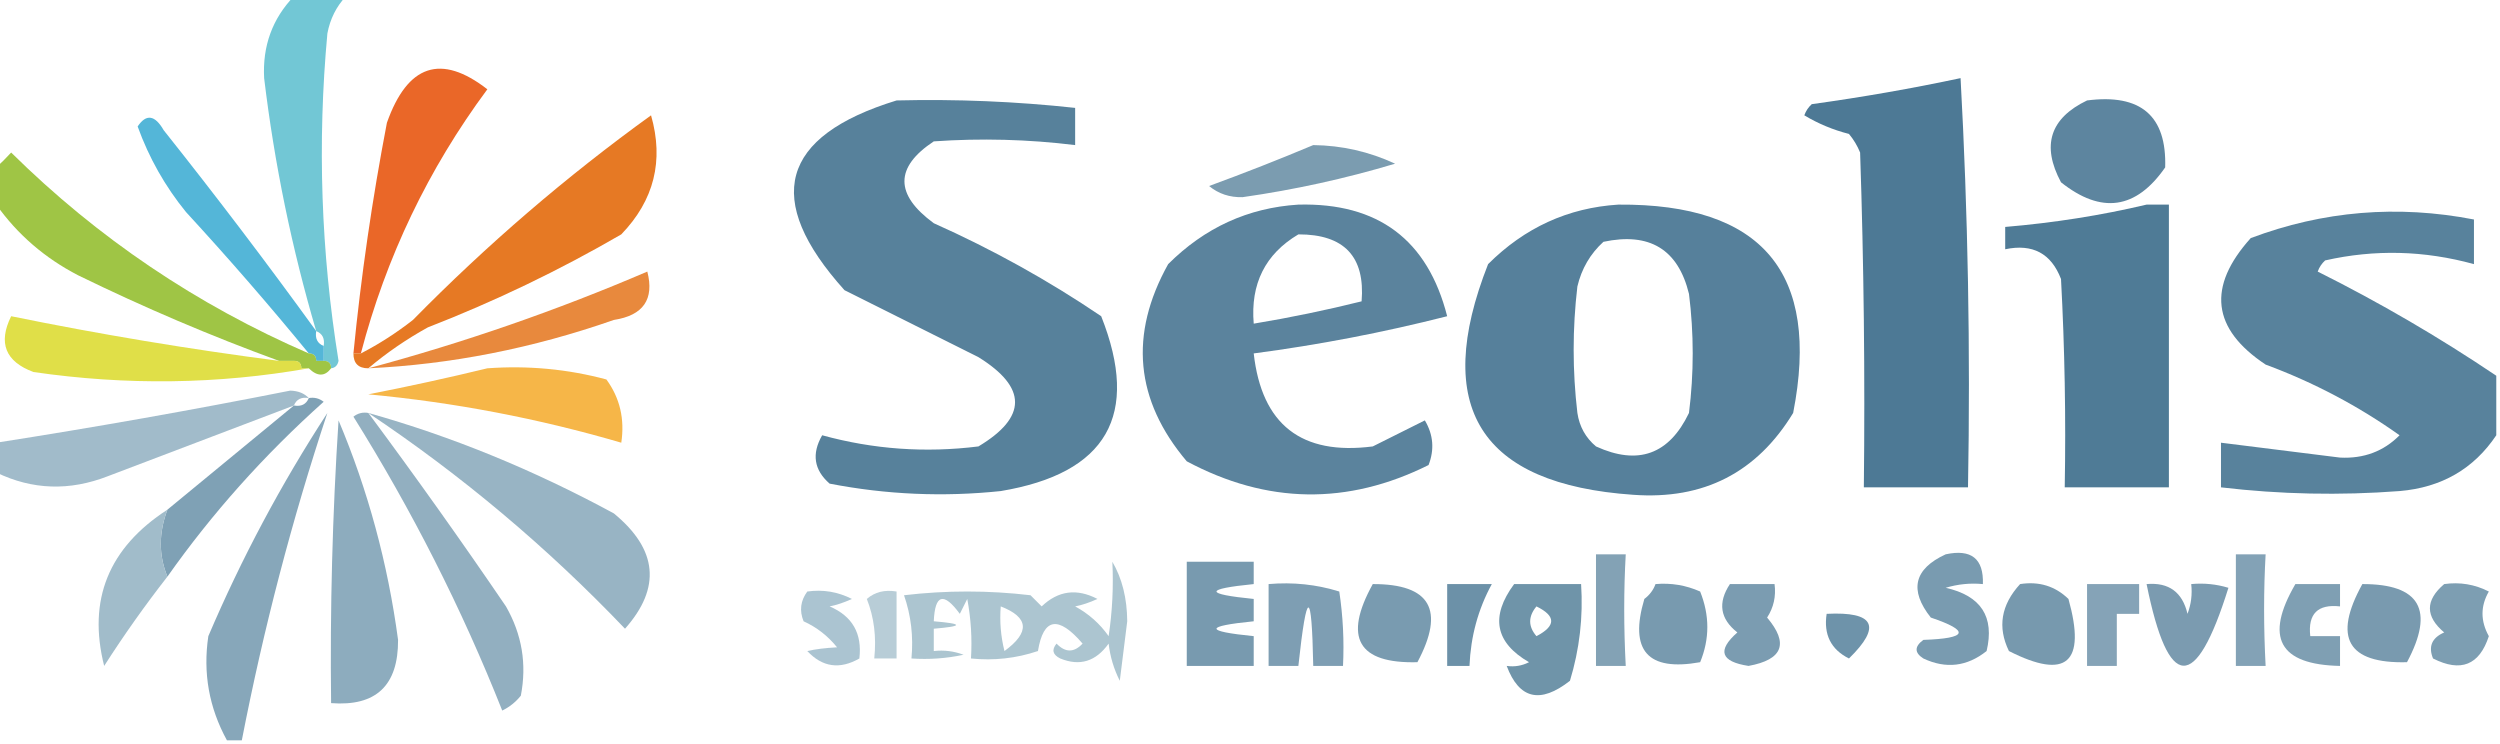 <?xml version="1.0" encoding="UTF-8"?>
<!DOCTYPE svg PUBLIC "-//W3C//DTD SVG 1.1//EN" "http://www.w3.org/Graphics/SVG/1.1/DTD/svg11.dtd">
<svg xmlns="http://www.w3.org/2000/svg" version="1.1" width="336px" height="100px" style="shape-rendering:geometricPrecision; text-rendering:geometricPrecision; image-rendering:optimizeQuality; fill-rule:evenodd; clip-rule:evenodd" xmlns:xlink="http://www.w3.org/1999/xlink">
<g><path style="opacity:0.854" fill="#5abdce" d="M 39.5,-0.5 C 41.833,-0.5 44.167,-0.5 46.5,-0.5C 45.2,0.882 44.366,2.548 44,4.5C 42.64,19.215 43.14,33.882 45.5,48.5C 45.376,49.107 45.043,49.44 44.5,49.5C 44.5,48.833 44.167,48.5 43.5,48.5C 43.5,47.833 43.5,47.167 43.5,46.5C 43.672,45.508 43.338,44.842 42.5,44.5C 39.221,33.382 36.888,22.049 35.5,10.5C 35.269,6.188 36.602,2.521 39.5,-0.5 Z"/></g>
<g><path style="opacity:0.902" fill="#e75711" d="M 48.5,47.5 C 48.167,47.5 47.833,47.5 47.5,47.5C 48.526,37.105 50.026,26.772 52,16.5C 54.773,8.665 59.273,7.165 65.5,12C 57.561,22.712 51.894,34.546 48.5,47.5 Z"/></g>
<g><path style="opacity:0.958" fill="#467491" d="M 263.5,10.5 C 264.497,28.659 264.83,46.992 264.5,65.5C 259.833,65.5 255.167,65.5 250.5,65.5C 250.667,50.496 250.5,35.496 250,20.5C 249.626,19.584 249.126,18.75 248.5,18C 246.369,17.457 244.369,16.624 242.5,15.5C 242.709,14.914 243.043,14.414 243.5,14C 250.346,13.05 257.012,11.884 263.5,10.5 Z"/></g>
<g><path style="opacity:0.906" fill="#467491" d="M 120.5,13.5 C 128.534,13.302 136.534,13.635 144.5,14.5C 144.5,16.167 144.5,17.833 144.5,19.5C 138.178,18.723 131.845,18.556 125.5,19C 120.243,22.48 120.243,26.146 125.5,30C 133.435,33.547 140.935,37.714 148,42.5C 153.268,55.787 148.768,63.62 134.5,66C 126.778,66.812 119.111,66.478 111.5,65C 109.396,63.164 109.062,60.998 110.5,58.5C 117.382,60.392 124.382,60.892 131.5,60C 138.063,56.072 138.063,52.072 131.5,48C 125.5,45 119.5,42 113.5,39C 102.519,26.803 104.852,18.303 120.5,13.5 Z"/></g>
<g><path style="opacity:0.875" fill="#467491" d="M 280.5,13.5 C 287.718,12.566 291.218,15.566 291,22.5C 287.086,28.142 282.42,28.809 277,24.5C 274.35,19.562 275.517,15.895 280.5,13.5 Z"/></g>
<g><path style="opacity:0.745" fill="#1a9dcb" d="M 42.5,44.5 C 42.328,45.492 42.662,46.158 43.5,46.5C 43.5,47.167 43.5,47.833 43.5,48.5C 43.167,48.5 42.833,48.5 42.5,48.5C 42.5,47.833 42.167,47.5 41.5,47.5C 36.209,41.038 30.709,34.705 25,28.5C 22.193,25.056 20.027,21.223 18.5,17C 19.648,15.274 20.814,15.441 22,17.5C 29.081,26.401 35.914,35.401 42.5,44.5 Z"/></g>
<g><path style="opacity:0.894" fill="#e3690b" d="M 49.5,49.5 C 48.167,49.5 47.5,48.833 47.5,47.5C 47.833,47.5 48.167,47.5 48.5,47.5C 50.932,46.25 53.266,44.75 55.5,43C 65.43,32.898 76.097,23.731 87.5,15.5C 89.247,21.594 87.914,26.927 83.5,31.5C 75.17,36.334 66.503,40.501 57.5,44C 54.593,45.609 51.927,47.442 49.5,49.5 Z"/></g>
<g><path style="opacity:0.713" fill="#467491" d="M 176.5,19.5 C 180.346,19.545 184.013,20.378 187.5,22C 180.798,24.007 173.965,25.507 167,26.5C 165.272,26.546 163.772,26.046 162.5,25C 167.306,23.237 171.972,21.404 176.5,19.5 Z"/></g>
<g><path style="opacity:0.807" fill="#88b719" d="M 41.5,47.5 C 42.167,47.5 42.5,47.833 42.5,48.5C 42.833,48.5 43.167,48.5 43.5,48.5C 44.167,48.5 44.5,48.833 44.5,49.5C 43.652,50.625 42.652,50.625 41.5,49.5C 41.167,49.5 40.833,49.5 40.5,49.5C 40.5,48.833 40.167,48.5 39.5,48.5C 38.833,48.5 38.167,48.5 37.5,48.5C 28.396,45.179 19.396,41.345 10.5,37C 6.025,34.686 2.358,31.52 -0.5,27.5C -0.5,25.833 -0.5,24.167 -0.5,22.5C 0.151,21.909 0.818,21.243 1.5,20.5C 13.126,31.983 26.459,40.983 41.5,47.5 Z"/></g>
<g><path style="opacity:0.946" fill="#467491" d="M 288.5,27.5 C 289.5,27.5 290.5,27.5 291.5,27.5C 291.5,40.167 291.5,52.833 291.5,65.5C 286.833,65.5 282.167,65.5 277.5,65.5C 277.666,56.161 277.5,46.827 277,37.5C 275.682,34.059 273.182,32.725 269.5,33.5C 269.5,32.5 269.5,31.5 269.5,30.5C 276.036,29.949 282.369,28.949 288.5,27.5 Z"/></g>
<g><path style="opacity:0.883" fill="#467491" d="M 174.5,27.5 C 185.217,27.228 191.883,32.228 194.5,42.5C 185.935,44.68 177.269,46.346 168.5,47.5C 169.573,57.069 174.906,61.236 184.5,60C 186.833,58.833 189.167,57.667 191.5,56.5C 192.641,58.421 192.808,60.421 192,62.5C 181.117,67.927 170.284,67.76 159.5,62C 152.564,53.8 151.73,44.966 157,35.5C 161.915,30.594 167.748,27.927 174.5,27.5 Z M 174.5,31.5 C 180.656,31.487 183.49,34.487 183,40.5C 178.232,41.687 173.399,42.687 168.5,43.5C 168.048,38.146 170.048,34.146 174.5,31.5 Z"/></g>
<g><path style="opacity:0.914" fill="#467491" d="M 217.5,27.5 C 236.86,27.349 244.693,36.682 241,55.5C 236.122,63.523 228.955,67.19 219.5,66.5C 198.922,65.081 192.422,54.748 200,35.5C 204.915,30.594 210.748,27.927 217.5,27.5 Z M 215.5,32.5 C 221.706,31.178 225.539,33.511 227,39.5C 227.667,44.833 227.667,50.167 227,55.5C 224.322,61.087 220.155,62.587 214.5,60C 213.107,58.829 212.273,57.329 212,55.5C 211.333,49.833 211.333,44.167 212,38.5C 212.564,36.113 213.73,34.113 215.5,32.5 Z"/></g>
<g><path style="opacity:0.895" fill="#467491" d="M 335.5,50.5 C 335.5,53.167 335.5,55.833 335.5,58.5C 332.47,63.022 328.137,65.522 322.5,66C 314.481,66.61 306.481,66.443 298.5,65.5C 298.5,63.5 298.5,61.5 298.5,59.5C 303.823,60.165 309.157,60.832 314.5,61.5C 317.696,61.66 320.363,60.66 322.5,58.5C 316.978,54.571 310.978,51.404 304.5,49C 297.276,44.208 296.61,38.541 302.5,32C 312.231,28.341 322.231,27.508 332.5,29.5C 332.5,31.5 332.5,33.5 332.5,35.5C 325.827,33.66 319.16,33.493 312.5,35C 312.043,35.414 311.709,35.914 311.5,36.5C 319.823,40.66 327.823,45.327 335.5,50.5 Z"/></g>
<g><path style="opacity:0.796" fill="#e26b0c" d="M 49.5,49.5 C 62.319,46.06 74.819,41.727 87,36.5C 87.961,40.226 86.461,42.392 82.5,43C 71.575,46.819 60.575,48.986 49.5,49.5 Z"/></g>
<g><path style="opacity:0.813" fill="#dad81f" d="M 37.5,48.5 C 38.167,48.5 38.833,48.5 39.5,48.5C 40.167,48.5 40.5,48.833 40.5,49.5C 40.833,49.5 41.167,49.5 41.5,49.5C 29.322,51.653 16.988,51.819 4.5,50C 0.721,48.596 -0.279,46.096 1.5,42.5C 13.423,44.932 25.423,46.932 37.5,48.5 Z"/></g>
<g><path style="opacity:0.83" fill="#f4a723" d="M 65.5,49.5 C 70.959,49.103 76.292,49.603 81.5,51C 83.314,53.481 83.98,56.315 83.5,59.5C 72.394,56.246 61.061,54.079 49.5,53C 54.989,51.925 60.322,50.759 65.5,49.5 Z"/></g>
<g><path style="opacity:0.941" fill="#9bb7c6" d="M 41.5,53.5 C 40.508,53.328 39.842,53.662 39.5,54.5C 31.188,57.653 22.855,60.82 14.5,64C 9.34,66.013 4.34,65.847 -0.5,63.5C -0.5,62.167 -0.5,60.833 -0.5,59.5C 12.702,57.438 25.869,55.105 39,52.5C 40.07,52.528 40.903,52.861 41.5,53.5 Z"/></g>
<g><path style="opacity:0.958" fill="#94b1c2" d="M 49.5,55.5 C 60.707,58.647 71.707,63.147 82.5,69C 88.387,73.832 88.887,78.999 84,84.5C 73.567,73.567 62.067,63.9 49.5,55.5 Z"/></g>
<g><path style="opacity:0.998" fill="#7fa1b5" d="M 41.5,53.5 C 42.239,53.369 42.906,53.536 43.5,54C 35.522,61.135 28.522,68.968 22.5,77.5C 21.319,74.638 21.319,71.638 22.5,68.5C 28.167,63.833 33.833,59.167 39.5,54.5C 40.492,54.672 41.158,54.338 41.5,53.5 Z"/></g>
<g><path style="opacity:0.666" fill="#467491" d="M 214.5,74.5 C 215.833,74.5 217.167,74.5 218.5,74.5C 218.227,79.333 218.227,84.333 218.5,89.5C 217.167,89.5 215.833,89.5 214.5,89.5C 214.5,84.5 214.5,79.5 214.5,74.5 Z"/></g>
<g><path style="opacity:0.722" fill="#467491" d="M 261.5,74.5 C 264.95,73.756 266.616,75.09 266.5,78.5C 264.801,78.34 263.134,78.507 261.5,79C 266.257,80.069 268.091,82.902 267,87.5C 264.366,89.594 261.533,89.927 258.5,88.5C 257.289,87.726 257.289,86.893 258.5,86C 264.476,85.798 264.81,84.798 259.5,83C 256.568,79.3 257.234,76.466 261.5,74.5 Z"/></g>
<g><path style="opacity:0.667" fill="#467491" d="M 300.5,74.5 C 301.833,74.5 303.167,74.5 304.5,74.5C 304.227,79.333 304.227,84.333 304.5,89.5C 303.167,89.5 301.833,89.5 300.5,89.5C 300.5,84.5 300.5,79.5 300.5,74.5 Z"/></g>
<g><path style="opacity:0.73" fill="#467491" d="M 159.5,75.5 C 162.5,75.5 165.5,75.5 168.5,75.5C 168.5,76.5 168.5,77.5 168.5,78.5C 161.833,79.167 161.833,79.833 168.5,80.5C 168.5,81.5 168.5,82.5 168.5,83.5C 161.833,84.167 161.833,84.833 168.5,85.5C 168.5,86.833 168.5,88.167 168.5,89.5C 165.5,89.5 162.5,89.5 159.5,89.5C 159.5,84.833 159.5,80.167 159.5,75.5 Z"/></g>
<g><path style="opacity:0.953" fill="#9cb9c7" d="M 22.5,68.5 C 21.319,71.638 21.319,74.638 22.5,77.5C 19.497,81.343 16.664,85.343 14,89.5C 11.757,80.629 14.59,73.629 22.5,68.5 Z"/></g>
<g><path style="opacity:0.888" fill="#85a6b9" d="M 49.5,55.5 C 55.811,63.991 61.977,72.658 68,81.5C 70.156,85.262 70.823,89.262 70,93.5C 69.311,94.357 68.478,95.023 67.5,95.5C 62.067,81.802 55.401,68.636 47.5,56C 48.094,55.536 48.761,55.369 49.5,55.5 Z"/></g>
<g><path style="opacity:0.695" fill="#467491" d="M 170.5,78.5 C 173.777,78.216 176.943,78.549 180,79.5C 180.498,82.817 180.665,86.15 180.5,89.5C 179.167,89.5 177.833,89.5 176.5,89.5C 176.299,79.031 175.632,79.031 174.5,89.5C 173.167,89.5 171.833,89.5 170.5,89.5C 170.5,85.833 170.5,82.167 170.5,78.5 Z"/></g>
<g><path style="opacity:0.722" fill="#467491" d="M 184.5,78.5 C 192.247,78.482 194.247,81.982 190.5,89C 182.512,89.206 180.512,85.706 184.5,78.5 Z"/></g>
<g><path style="opacity:0.791" fill="#467491" d="M 194.5,78.5 C 196.5,78.5 198.5,78.5 200.5,78.5C 198.662,81.87 197.662,85.537 197.5,89.5C 196.5,89.5 195.5,89.5 194.5,89.5C 194.5,85.833 194.5,82.167 194.5,78.5 Z"/></g>
<g><path style="opacity:0.775" fill="#467591" d="M 203.5,78.5 C 206.5,78.5 209.5,78.5 212.5,78.5C 212.79,82.936 212.29,87.269 211,91.5C 207.008,94.627 204.175,93.961 202.5,89.5C 203.552,89.65 204.552,89.483 205.5,89C 200.939,86.361 200.272,82.861 203.5,78.5 Z M 206.5,81.5 C 209.14,82.794 209.14,84.127 206.5,85.5C 205.374,84.192 205.374,82.858 206.5,81.5 Z"/></g>
<g><path style="opacity:0.725" fill="#467491" d="M 222.5,78.5 C 224.591,78.318 226.591,78.652 228.5,79.5C 229.787,82.709 229.787,85.875 228.5,89C 221.44,90.271 218.94,87.438 221,80.5C 221.717,79.956 222.217,79.289 222.5,78.5 Z"/></g>
<g><path style="opacity:0.712" fill="#467592" d="M 232.5,78.5 C 234.5,78.5 236.5,78.5 238.5,78.5C 238.714,80.144 238.38,81.644 237.5,83C 240.446,86.491 239.612,88.658 235,89.5C 231.251,88.923 230.751,87.423 233.5,85C 231.176,83.175 230.843,81.009 232.5,78.5 Z"/></g>
<g><path style="opacity:0.732" fill="#467491" d="M 271.5,78.5 C 274.044,78.104 276.211,78.771 278,80.5C 280.408,89.102 277.742,91.435 270,87.5C 268.439,84.294 268.939,81.294 271.5,78.5 Z"/></g>
<g><path style="opacity:0.66" fill="#467491" d="M 280.5,78.5 C 282.833,78.5 285.167,78.5 287.5,78.5C 287.5,79.833 287.5,81.167 287.5,82.5C 286.5,82.5 285.5,82.5 284.5,82.5C 284.5,84.833 284.5,87.167 284.5,89.5C 283.167,89.5 281.833,89.5 280.5,89.5C 280.5,85.833 280.5,82.167 280.5,78.5 Z"/></g>
<g><path style="opacity:0.712" fill="#467491" d="M 288.5,78.5 C 291.48,78.241 293.313,79.574 294,82.5C 294.49,81.207 294.657,79.873 294.5,78.5C 296.199,78.34 297.866,78.507 299.5,79C 295.095,93.126 291.428,92.959 288.5,78.5 Z"/></g>
<g><path style="opacity:0.69" fill="#467491" d="M 308.5,78.5 C 310.5,78.5 312.5,78.5 314.5,78.5C 314.5,79.5 314.5,80.5 314.5,81.5C 311.5,81.167 310.167,82.5 310.5,85.5C 311.833,85.5 313.167,85.5 314.5,85.5C 314.5,86.833 314.5,88.167 314.5,89.5C 306.317,89.337 304.317,85.67 308.5,78.5 Z"/></g>
<g><path style="opacity:0.721" fill="#467491" d="M 317.5,78.5 C 325.247,78.482 327.247,81.982 323.5,89C 315.512,89.206 313.512,85.706 317.5,78.5 Z"/></g>
<g><path style="opacity:0.707" fill="#477592" d="M 328.5,78.5 C 330.604,78.201 332.604,78.534 334.5,79.5C 333.366,81.462 333.366,83.462 334.5,85.5C 333.233,89.395 330.733,90.395 327,88.5C 326.342,86.892 326.842,85.725 328.5,85C 325.939,82.844 325.939,80.677 328.5,78.5 Z"/></g>
<g><path style="opacity:0.762" fill="#a3becb" d="M 116.5,80.5 C 117.568,79.566 118.901,79.232 120.5,79.5C 120.5,82.5 120.5,85.5 120.5,88.5C 119.5,88.5 118.5,88.5 117.5,88.5C 117.806,85.615 117.473,82.948 116.5,80.5 Z"/></g>
<g><path style="opacity:0.856" fill="#9fbcc9" d="M 149.5,75.5 C 150.812,77.743 151.478,80.41 151.5,83.5C 151.167,86.167 150.833,88.833 150.5,91.5C 149.702,89.922 149.202,88.256 149,86.5C 147.285,88.907 145.118,89.574 142.5,88.5C 141.479,87.998 141.312,87.332 142,86.5C 143.183,87.731 144.349,87.731 145.5,86.5C 142.233,82.694 140.233,83.027 139.5,87.5C 136.572,88.484 133.572,88.817 130.5,88.5C 130.664,85.813 130.497,83.146 130,80.5C 129.667,81.167 129.333,81.833 129,82.5C 126.822,79.531 125.656,79.865 125.5,83.5C 129.5,83.833 129.5,84.167 125.5,84.5C 125.5,85.5 125.5,86.5 125.5,87.5C 126.873,87.343 128.207,87.51 129.5,88C 127.19,88.497 124.857,88.663 122.5,88.5C 122.777,85.552 122.444,82.719 121.5,80C 127.167,79.333 132.833,79.333 138.5,80C 139,80.5 139.5,81 140,81.5C 142.218,79.381 144.718,79.048 147.5,80.5C 146.397,80.998 145.397,81.331 144.5,81.5C 146.323,82.491 147.823,83.824 149,85.5C 149.498,82.183 149.665,78.85 149.5,75.5 Z M 134.5,81.5 C 138.286,82.973 138.453,84.973 135,87.5C 134.505,85.527 134.338,83.527 134.5,81.5 Z"/></g>
<g><path style="opacity:1" fill="#87a7ba" d="M 32.5,99.5 C 31.833,99.5 31.167,99.5 30.5,99.5C 28.094,95.115 27.261,90.448 28,85.5C 32.461,75.038 37.795,65.038 44,55.5C 39.252,69.819 35.419,84.486 32.5,99.5 Z"/></g>
<g><path style="opacity:0.854" fill="#9dbac9" d="M 108.5,79.5 C 110.604,79.201 112.604,79.534 114.5,80.5C 113.397,80.998 112.397,81.331 111.5,81.5C 114.561,82.809 115.894,85.143 115.5,88.5C 112.86,90.008 110.527,89.674 108.5,87.5C 109.582,87.251 110.915,87.085 112.5,87C 111.271,85.471 109.771,84.304 108,83.5C 107.421,82.072 107.588,80.738 108.5,79.5 Z"/></g>
<g><path style="opacity:0.779" fill="#467592" d="M 245.5,82.5 C 251.936,82.171 252.936,84.171 248.5,88.5C 246.077,87.288 245.077,85.288 245.5,82.5 Z"/></g>
<g><path style="opacity:1" fill="#8dacbe" d="M 45.5,56.5 C 49.451,65.872 52.117,75.705 53.5,86C 53.535,92.134 50.535,94.967 44.5,94.5C 44.345,81.815 44.678,69.149 45.5,56.5 Z"/></g>
</svg>
